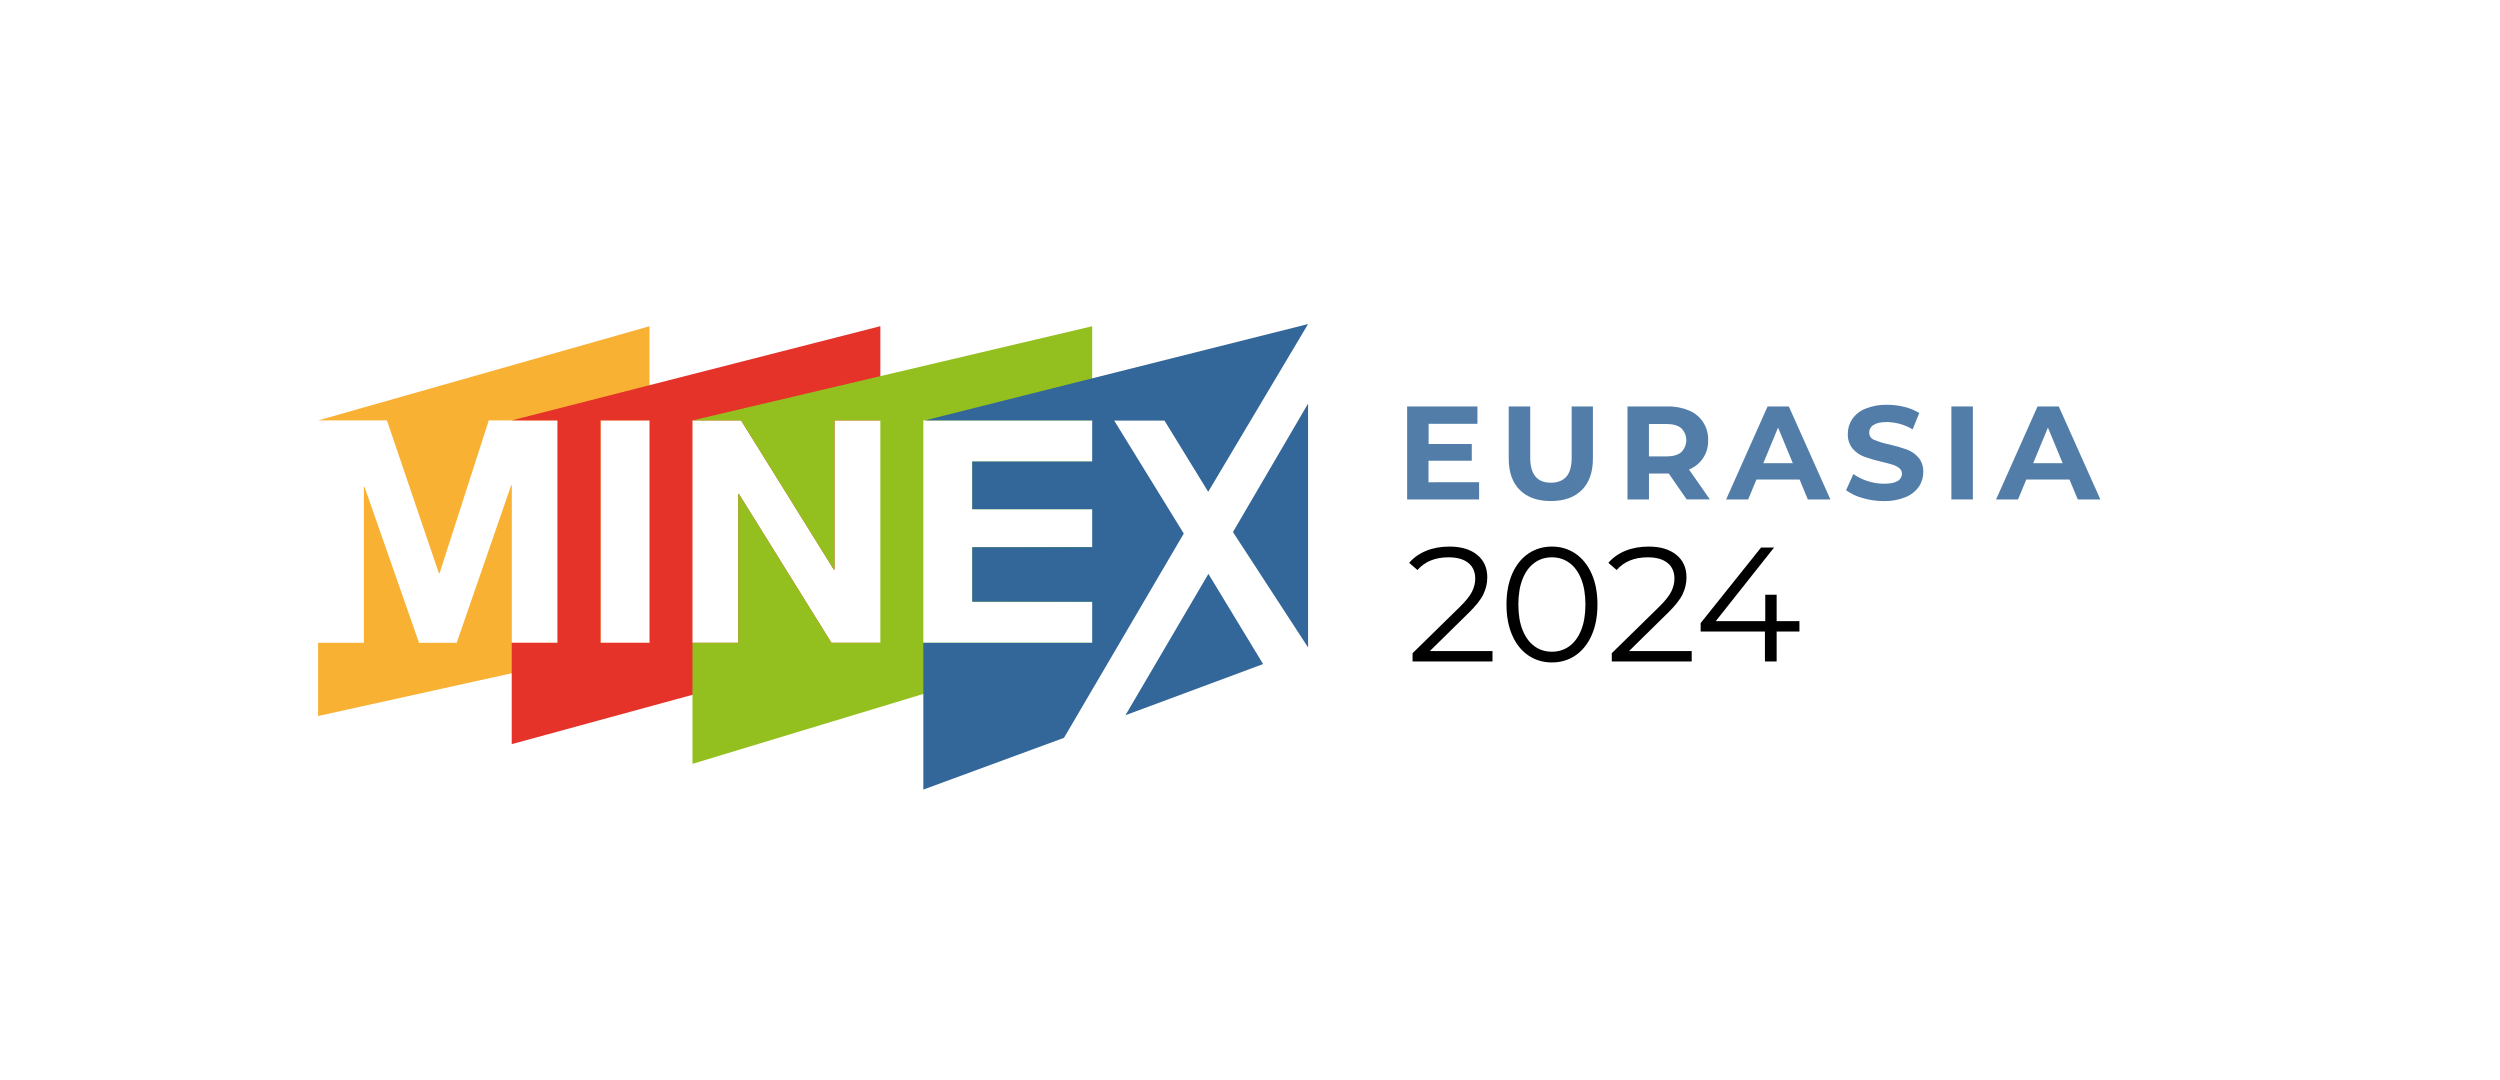 <?xml version="1.0" encoding="UTF-8" standalone="no"?>
<!DOCTYPE svg PUBLIC "-//W3C//DTD SVG 1.1//EN" "http://www.w3.org/Graphics/SVG/1.1/DTD/svg11.dtd">
<svg width="100%" height="100%" viewBox="0 0 1280 553" version="1.1" xmlns="http://www.w3.org/2000/svg" xmlns:xlink="http://www.w3.org/1999/xlink" xml:space="preserve" xmlns:serif="http://www.serif.com/" style="fill-rule:evenodd;clip-rule:evenodd;stroke-linejoin:round;stroke-miterlimit:2;">
    <path d="M757.3,246.87L757.3,255.71L720.45,255.71L720.45,208.11L756.45,208.11L756.45,217L731.45,217L731.45,227.34L753.55,227.34L753.55,235.91L731.4,235.91L731.4,246.91L757.3,246.87Z" style="fill:rgb(51,102,153);fill-opacity:0.85;fill-rule:nonzero;"/>
    <path d="M778.14,250.89C774.36,247.123 772.47,241.75 772.47,234.77L772.47,208.11L783.47,208.11L783.47,234.36C783.47,242.88 787.007,247.143 794.08,247.15C797.52,247.15 800.15,246.117 801.97,244.05C803.79,241.983 804.697,238.753 804.69,234.36L804.69,208.11L815.57,208.11L815.57,234.77C815.57,241.75 813.677,247.123 809.89,250.89C806.103,254.657 800.807,256.537 794,256.53C787.213,256.53 781.927,254.65 778.14,250.89Z" style="fill:rgb(51,102,153);fill-opacity:0.85;fill-rule:nonzero;"/>
    <path d="M863.59,255.71L854.41,242.45L844.27,242.45L844.27,255.71L833.27,255.71L833.27,208.11L853.87,208.11C857.645,208.021 861.396,208.741 864.87,210.22C870.944,212.743 874.825,218.818 874.56,225.39C874.808,231.944 870.87,237.978 864.77,240.39L875.45,255.69L863.59,255.71ZM860.8,219.23C859.07,217.8 856.56,217.09 853.25,217.09L844.25,217.09L844.25,233.68L853.25,233.68C856.56,233.68 859.07,232.96 860.8,231.51C862.448,229.893 863.378,227.679 863.378,225.37C863.378,223.061 862.448,220.847 860.8,219.23Z" style="fill:rgb(51,102,153);fill-opacity:0.85;fill-rule:nonzero;"/>
    <path d="M921.39,245.51L899.29,245.51L895.07,255.71L883.78,255.71L905,208.11L915.88,208.11L937.16,255.71L925.6,255.71L921.39,245.51ZM917.92,237.15L910.37,218.93L902.82,237.15L917.92,237.15Z" style="fill:rgb(51,102,153);fill-opacity:0.85;fill-rule:nonzero;"/>
    <path d="M953.65,255C950.608,254.197 947.741,252.841 945.19,251L948.93,242.71C951.146,244.289 953.601,245.504 956.2,246.31C958.921,247.204 961.766,247.663 964.63,247.67C967.763,247.67 970.077,247.207 971.57,246.28C972.943,245.553 973.806,244.123 973.81,242.57C973.828,241.478 973.34,240.436 972.49,239.75C971.484,238.936 970.329,238.324 969.09,237.95C967.703,237.49 965.833,236.99 963.48,236.45C960.461,235.769 957.486,234.907 954.57,233.87C952.249,233.021 950.183,231.592 948.57,229.72C946.831,227.574 945.947,224.858 946.09,222.1C946.064,219.429 946.845,216.811 948.33,214.59C950.015,212.186 952.37,210.329 955.1,209.25C958.608,207.835 962.369,207.155 966.15,207.25C969.154,207.245 972.146,207.611 975.06,208.34C977.746,208.971 980.314,210.024 982.67,211.46L979.27,219.83C975.278,217.447 970.728,216.157 966.08,216.09C963,216.09 960.723,216.587 959.25,217.58C957.853,218.422 957.009,219.95 957.04,221.58C957.039,223.205 958.062,224.666 959.59,225.22C962.098,226.261 964.704,227.045 967.37,227.56C970.389,228.244 973.365,229.109 976.28,230.15C978.57,230.997 980.615,232.399 982.23,234.23C983.972,236.343 984.857,239.036 984.71,241.77C984.73,244.428 983.934,247.028 982.43,249.22C980.714,251.619 978.342,253.473 975.6,254.56C972.081,255.972 968.311,256.652 964.52,256.56C960.841,256.556 957.181,256.031 953.65,255Z" style="fill:rgb(51,102,153);fill-opacity:0.85;fill-rule:nonzero;"/>
    <rect x="999.11" y="208.11" width="11" height="47.6" style="fill:rgb(51,102,153);fill-opacity:0.85;fill-rule:nonzero;"/>
    <path d="M1059.56,245.51L1037.46,245.51L1033.24,255.71L1022,255.71L1043.22,208.11L1054.1,208.11L1075.38,255.71L1063.83,255.71L1059.56,245.51ZM1056.09,237.15L1048.54,218.93L1041,237.15L1056.09,237.15Z" style="fill:rgb(51,102,153);fill-opacity:0.85;fill-rule:nonzero;"/>
    <rect x="497.79" y="280.17" width="61.41" height="27.9" style="fill:url(#_Linear1);"/>
    <rect x="497.79" y="236.32" width="61.41" height="24.4" style="fill:url(#_Linear2);"/>
    <path d="M332.54,215.25L332.54,167.03L162.89,215.25L198.1,215.25L224.73,293.56L225.04,293.56L250.25,215.25L285.49,215.25L285.49,329.12L262.04,329.12L262.04,248.44L261.73,248.44L233.82,329.12L214.53,329.12L186.61,249.23L186.3,249.23L186.3,329.12L162.87,329.12L162.86,366.6L332.54,329.12L307.49,329.12L307.49,215.25L332.54,215.25Z" style="fill:rgb(248,177,51);fill-rule:nonzero;"/>
    <path d="M379.42,215.24L426.94,291.65L427.27,291.65L427.27,215.24L450.74,215.24L450.74,167L262,215.24L285.45,215.24L285.45,329.12L262,329.12L262,381L450.7,329.5L450.7,329.13L425.69,329.13L378.31,252.9L378,252.9L378,329.12L354.55,329.12L354.55,215.24L379.42,215.24ZM332.54,329.12L307.49,329.12L307.49,215.24L332.54,215.24L332.54,329.12Z" style="fill:rgb(229,51,42);fill-rule:nonzero;"/>
    <path d="M559.2,215.25L559.2,167.03L354.55,215.25L379.42,215.25L426.94,291.65L427.27,291.65L427.27,215.25L450.74,215.25L450.74,329.12L425.69,329.12L378.31,252.91L377.98,252.91L377.98,329.12L354.55,329.12L354.55,391.09L559.17,329.12L472.75,329.12L472.75,215.25L559.2,215.25Z" style="fill:rgb(147,192,31);fill-rule:nonzero;"/>
    <path d="M618.6,251.8L669.73,165.91L473.55,215.25L559.2,215.25L559.2,236.32L497.79,236.32L497.79,260.71L559.2,260.71L559.2,280.17L497.79,280.17L497.79,308.07L559.2,308.07L559.2,329.12L472.75,329.12L472.75,404.26L544.76,377.77L606.09,273.18L570.47,215.35L596.22,215.35L618.6,251.8Z" style="fill:rgb(51,102,153);fill-rule:nonzero;"/>
    <path d="M669.73,331.49L669.73,206.64L631.27,272.41L669.73,331.49Z" style="fill:rgb(51,102,153);fill-rule:nonzero;"/>
    <path d="M646.71,340L618.7,293.82L576.23,366.19L646.71,340Z" style="fill:rgb(51,102,153);fill-rule:nonzero;"/>
    <g transform="matrix(0.868,0,0,0.868,96.912,-50.075)">
        <path d="M768.711,441.727L768.711,447.871L721.575,447.871L721.575,442.975L749.511,415.615C753.031,412.159 755.415,409.167 756.663,406.639C757.911,404.111 758.535,401.567 758.535,399.007C758.535,395.039 757.175,391.951 754.455,389.743C751.735,387.535 747.847,386.431 742.791,386.431C734.919,386.431 728.807,388.927 724.455,393.919L719.559,389.695C722.183,386.623 725.527,384.255 729.591,382.591C733.655,380.927 738.247,380.095 743.367,380.095C750.215,380.095 755.639,381.711 759.639,384.943C763.639,388.175 765.639,392.607 765.639,398.239C765.639,401.695 764.871,405.023 763.335,408.223C761.799,411.423 758.887,415.103 754.599,419.263L731.751,441.727L768.711,441.727Z" style="fill-rule:nonzero;"/>
        <path d="M803.751,448.447C798.567,448.447 793.943,447.071 789.879,444.319C785.815,441.567 782.647,437.615 780.375,432.463C778.103,427.311 776.967,421.247 776.967,414.271C776.967,407.295 778.103,401.231 780.375,396.079C782.647,390.927 785.815,386.975 789.879,384.223C793.943,381.471 798.567,380.095 803.751,380.095C808.935,380.095 813.559,381.471 817.623,384.223C821.687,386.975 824.871,390.927 827.175,396.079C829.479,401.231 830.631,407.295 830.631,414.271C830.631,421.247 829.479,427.311 827.175,432.463C824.871,437.615 821.687,441.567 817.623,444.319C813.559,447.071 808.935,448.447 803.751,448.447ZM803.751,442.111C807.655,442.111 811.095,441.023 814.071,438.847C817.047,436.671 819.367,433.503 821.031,429.343C822.695,425.183 823.527,420.159 823.527,414.271C823.527,408.383 822.695,403.359 821.031,399.199C819.367,395.039 817.047,391.871 814.071,389.695C811.095,387.519 807.655,386.431 803.751,386.431C799.847,386.431 796.407,387.519 793.431,389.695C790.455,391.871 788.135,395.039 786.471,399.199C784.807,403.359 783.975,408.383 783.975,414.271C783.975,420.159 784.807,425.183 786.471,429.343C788.135,433.503 790.455,436.671 793.431,438.847C796.407,441.023 799.847,442.111 803.751,442.111Z" style="fill-rule:nonzero;"/>
        <path d="M886.215,441.727L886.215,447.871L839.079,447.871L839.079,442.975L867.015,415.615C870.535,412.159 872.919,409.167 874.167,406.639C875.415,404.111 876.039,401.567 876.039,399.007C876.039,395.039 874.679,391.951 871.959,389.743C869.239,387.535 865.351,386.431 860.295,386.431C852.423,386.431 846.311,388.927 841.959,393.919L837.063,389.695C839.687,386.623 843.031,384.255 847.095,382.591C851.159,380.927 855.751,380.095 860.871,380.095C867.719,380.095 873.143,381.711 877.143,384.943C881.143,388.175 883.143,392.607 883.143,398.239C883.143,401.695 882.375,405.023 880.839,408.223C879.303,411.423 876.391,415.103 872.103,419.263L849.255,441.727L886.215,441.727Z" style="fill-rule:nonzero;"/>
        <path d="M949.767,430.207L936.327,430.207L936.327,447.871L929.415,447.871L929.415,430.207L891.495,430.207L891.495,425.215L927.111,380.671L934.791,380.671L900.423,424.063L929.607,424.063L929.607,408.511L936.327,408.511L936.327,424.063L949.767,424.063L949.767,430.207Z" style="fill-rule:nonzero;"/>
    </g>
    <defs>
        <linearGradient id="_Linear1" x1="0" y1="0" x2="1" y2="0" gradientUnits="userSpaceOnUse" gradientTransform="matrix(61.41,0,0,61.41,497.79,294.12)"><stop offset="0" style="stop-color:rgb(147,192,36);stop-opacity:1"/><stop offset="1" style="stop-color:rgb(58,168,53);stop-opacity:1"/></linearGradient>
        <linearGradient id="_Linear2" x1="0" y1="0" x2="1" y2="0" gradientUnits="userSpaceOnUse" gradientTransform="matrix(3771.19,0,0,3771.19,31067.1,6299.96)"><stop offset="0" style="stop-color:rgb(147,192,36);stop-opacity:1"/><stop offset="1" style="stop-color:rgb(58,168,53);stop-opacity:1"/></linearGradient>
    </defs>
</svg>

